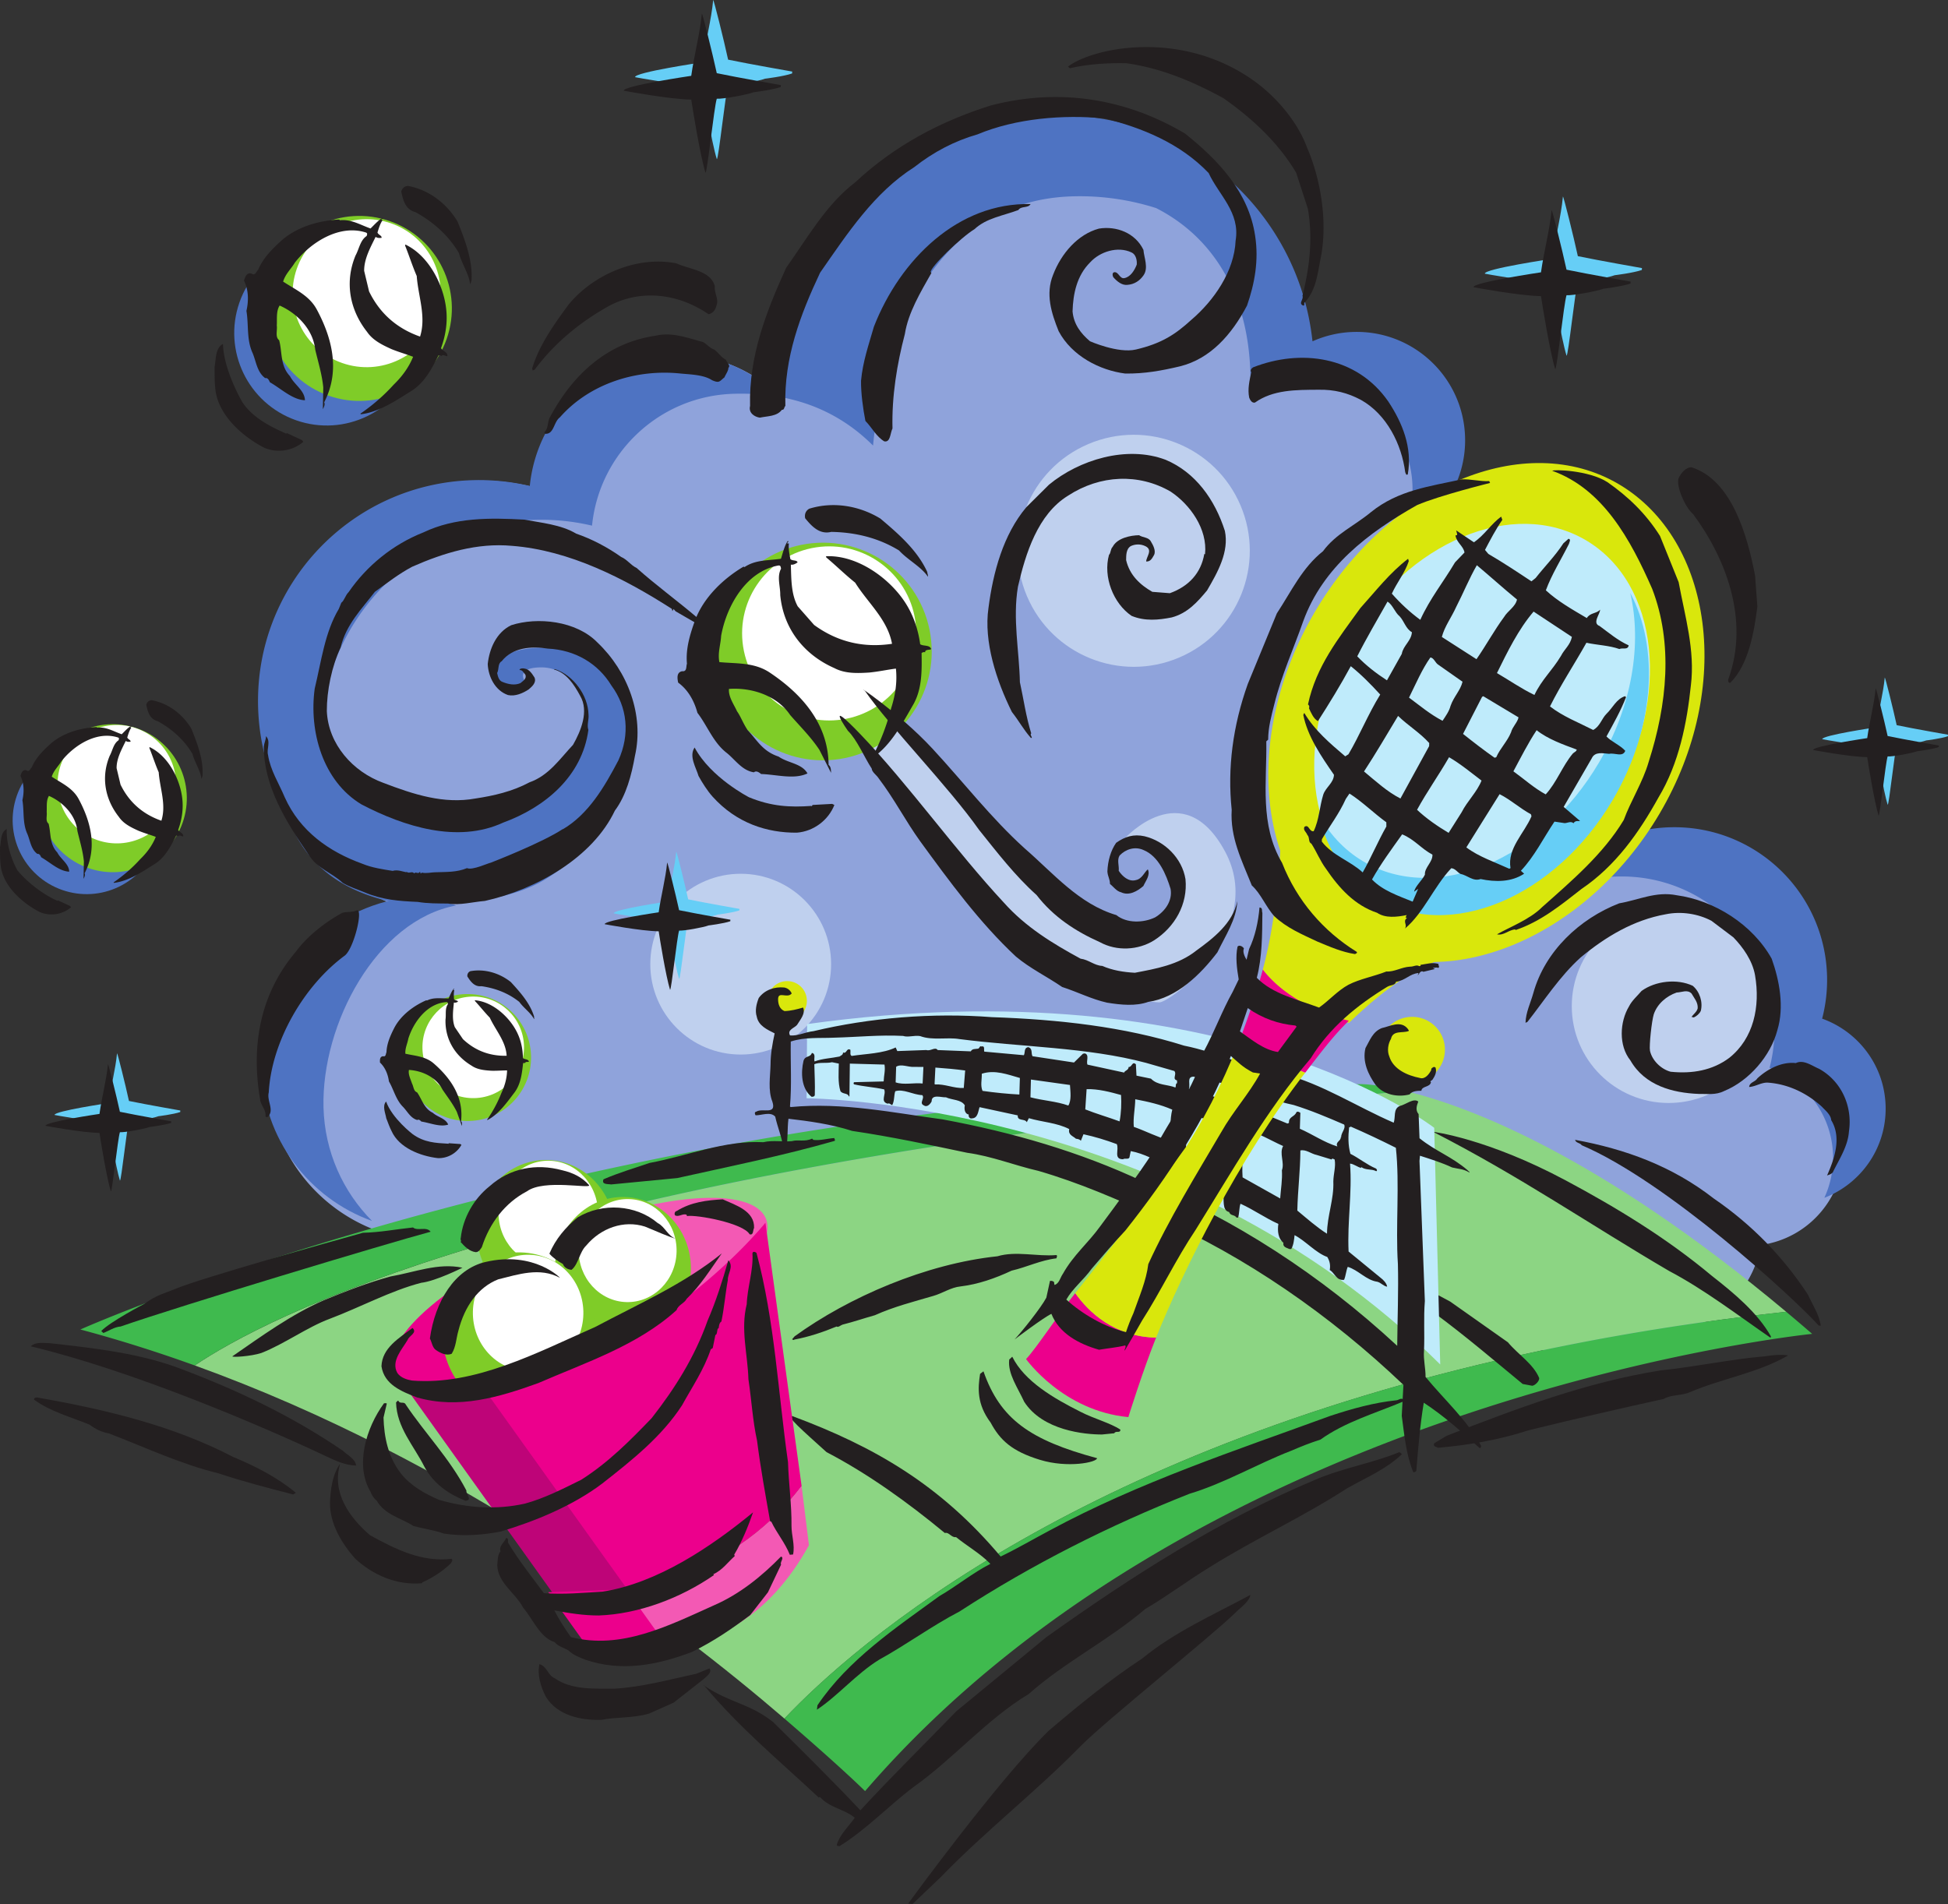 <svg xmlns="http://www.w3.org/2000/svg" width="540.02" height="527.922"><rect width="100%" height="100%" fill="#333333" stroke="none"/><path fill="#8fa3db" d="M511.05 318.262c-.288-11.273-7.581-20.703-17.6-24.285a42.378 42.378 0 0 0 1.362-11.781c-.59-23.39-20.035-41.875-43.43-41.281a42.24 42.24 0 0 0-12.894 2.351c-2.972-37.539-21.742-70.449-49.535-92.281a29.937 29.937 0 0 0 5.516-18.133c-.422-16.59-14.211-29.7-30.801-29.277a29.914 29.914 0 0 0-11.5 2.597c-3.86-35.96-34.734-63.527-71.531-62.593-35.809.906-64.653 28.496-68.047 63.261a40.478 40.478 0 0 0-25.938-8.515c-20.718.523-37.41 16.465-39.414 36.566a61.261 61.261 0 0 0-15.625-1.61c-33.828.856-60.55 28.973-59.695 62.798.656 25.843 17.23 47.527 40.098 55.945-22.043 4.086-38.477 23.684-37.887 46.805.644 25.629 21.945 45.875 47.57 45.222a46.186 46.186 0 0 0 23.11-6.847c10.539 8.593 24.078 13.613 38.738 13.242a58.729 58.729 0 0 0 28.785-8.348c24.61 26.711 60.176 43.074 99.336 42.082 32.863-.832 62.574-13.746 85.012-34.375 5.836 20.016 20.183 25.422 42.011 24.871 22.641-.574 45.512-8.058 49.47-29.476 13.21-1.809 23.234-13.29 22.89-26.938"/><path fill="#bfd0ee" d="M230.398 267.333c0 13.843-11.222 25.062-25.062 25.062-13.844 0-25.063-11.219-25.063-25.062 0-13.84 11.22-25.063 25.063-25.063 13.84 0 25.062 11.223 25.062 25.063"/><path fill="#4e73c2" d="M126.434 251.067c-6.782-2.5-18.782-2.902-17.286-1.594-21.453 4.551-37.296 23.848-36.718 46.559.496 19.703 13.21 36.215 30.707 42.504-8.047-8.11-13.145-19.18-13.457-31.5-.586-23.125 14.707-51.887 36.754-55.969"/><path fill="#4e73c2" d="M505.129 282.442a42.542 42.542 0 0 0 1.363-11.781c-.594-23.395-20.039-41.875-43.43-41.285a42.501 42.501 0 0 0-12.898 2.351c-2.973-37.535-21.742-70.445-49.535-92.281a29.903 29.903 0 0 0 5.516-18.133c-.418-16.59-14.211-29.695-30.801-29.277a29.914 29.914 0 0 0-11.496 2.601c-3.864-35.96-34.739-63.53-71.532-62.597-20.972.535-39.53 10.238-52.007 25.152-15.54 11.527-26.118 29.297-28.09 49.5a40.481 40.481 0 0 0-25.942-8.516c-20.714.528-37.41 16.465-39.41 36.57a61.437 61.437 0 0 0-15.625-1.613c-33.828.86-60.55 28.977-59.695 62.801.254 10.063 2.922 19.488 7.437 27.75 3.977 14.988 14.786 22.48 26.907 25.715 1.015.5 2.043.313 3.086.754-.32-.285 27.18 3.121 42.52-6.54 8.241-5.187 22.105-16.132 23.87-36.468 1.77-20.332-15.914-26.52-15.914-26.52s-8.824-2.335-16.797 0c-9.593 2.81-3.535 11.493-1.765 11.051 1.765-.441 5.304.442 6.629-2.21 1.328-2.653-2.016-.59-2.016-.59s-2.848-3.832 4.668-3.832 17.238 8.843 9.726 20.335c-7.515 11.493-18.566 18.563-37.132 18.563-18.567 0-32.141-13.102-33.153-26.96-.05-.7.04-1.4.067-2.095 2.68-15.496 11.199-29.039 23.254-38.238 3.68-1.707 5.75-3.246 6.87-4.555 8.485-4.824 18.247-7.691 28.688-7.957a61.273 61.273 0 0 1 15.63 1.61c2-20.102 18.69-36.043 39.41-36.567 9.753-.25 25.23 1.098 38.491 14.36 3.391-34.766 19.684-68.196 55.497-69.106a69.871 69.871 0 0 1 22.968 3.258c15.516 7.875 26.918 24.316 26.13 50.598 3.523-1.575 10.058-2.496 14.152-2.598 16.59-.422 30.382 12.688 30.8 29.277a29.892 29.892 0 0 1-5.515 18.13c27.793 21.835 46.562 54.745 49.535 92.284a42.24 42.24 0 0 1 12.894-2.351c23.395-.594 42.84 17.89 43.43 41.281a42.232 42.232 0 0 1-1.363 11.781c10.023 3.582 17.316 13.012 17.601 24.29a26.392 26.392 0 0 1-2.414 11.734c10.168-3.918 17.282-13.871 16.989-25.39-.286-11.274-7.579-20.704-17.598-24.286"/><path fill="#bfd0ee" d="M311.754 232.52s16.183-18.055 27.84 3.547c11.66 21.605-15.207 42.016-18.246 41.871-3.043-.14-34.383-2.43-54.774-35.594-20.386-33.16-55.168-63.468-59.566-68.254-4.395-4.785 4.398 4.786 4.398 4.786s17.293 3.972 20.614 5.968c3.32 2 35.91 35.653 50.378 50.711 14.47 15.059 29.653 28.153 36.965 23.082 7.317-5.074 8.953-15.636 4.535-19.758-4.418-4.125-4.375-5.449-12.144-6.359m32.144-92.379c6.946 16.352-.675 35.235-17.03 42.184-16.348 6.945-35.231-.68-42.18-17.028-6.946-16.347.675-35.234 17.027-42.18 16.348-6.948 35.234.677 42.183 17.024M489.43 278.97c0 14.831-12.024 26.855-26.852 26.855-14.832 0-26.855-12.024-26.855-26.856 0-14.828 12.023-26.851 26.855-26.851 14.828 0 26.852 12.023 26.852 26.851"/><path fill="#4e73c2" d="M114.79 100.797c-4.677 13.368-19.302 20.415-32.673 15.743C68.75 111.864 61.7 97.239 66.375 83.868c4.676-13.367 19.3-20.414 32.672-15.742 13.367 4.675 20.414 19.3 15.742 32.671"/><path fill="#7fcc28" d="M123.824 93.985c-4.676 13.367-19.304 20.414-32.672 15.742-13.37-4.676-20.418-19.3-15.742-32.672 4.672-13.367 19.3-20.418 32.668-15.742 13.371 4.672 20.418 19.305 15.746 32.672"/><path fill="#fff" d="M121.008 88.063c-3.742 10.695-15.442 16.332-26.137 12.594-10.695-3.742-16.336-15.442-12.598-26.137 3.743-10.695 15.446-16.336 26.141-12.594 10.695 3.739 16.332 15.442 12.594 26.137"/><path fill="#231f20" d="M59.652 107.31c-.195-1.731-.144-3.74-.164-5.598.414-2.004.133-5.196 2.325-6.352.175 7.34 5.351 16.11 5.351 16.11 2.719 4.175 7.48 6.679 11.977 8.667.109.278.316-.054.418-.039l4.187 1.942.344.464c-2.918 2.493-7.211 3.22-10.887 1.618-6.21-3.235-13.105-9.36-13.55-16.813M69.734 75.86c.996.684 1.305-.582 1.817-1.027 1.375-3.278 3.867-5.758 6.476-8.133 4.438-3.93 10.668-5.578 16.028-5.832l.164.203c3.117-.336 5.578 1.246 8.504 2.281 1.066-1.027 2.129-2.289 3.39-2.96.239.448-.34.124-.375.487l.325.176c-.66.93-1.04 2.172-1.418 3.414.246.68 1.253.832 1.132 1.477-.543.059-1.16.098-1.648-.274-1.406 2.887-3.219 6.106-3.176 9.438l1.36 5.691c3.015 6.196 7.8 10.293 14.136 12.524 1.766-5.57-.523-11.168-.922-16.797-1.238-2.863-2.113-5.691-3.234-8.45l.086-.277c6.586 3.141 10.59 11.293 11.308 17.848.415 3.598-.105 7.281-1.425 10.879.43.809 1.922 1.11 1.746 2.191-.156.254-1.367-.718-1.598.04-.164-.204-.512-.305-.828-.25-1.867 3.656-3.754 7.374-7.254 9.703-4.375 2.742-9.238 6.086-14.316 6.652l-.098-.18a51.862 51.862 0 0 0 9.238-8.047c2.246-2.18 4.145-4.695 5.367-7.714-2.097-.79-3.773-1.227-5.992-2.125-2.515-1.145-5.148-2.399-6.765-4.774-4.79-6.062-6.293-13.758-3.2-21.187 1-1.809 1.278-4.207 3.075-5.399.125-.414.297-.738-.164-.953-7.34-2.387-15.29 2.66-19.727 8.324-1.07 1.785-2.61 3.125-3.262 5.266 3.39 2.238 7.2 3.848 9.285 7.652 4.293 7.942 6.633 17.098 2.09 25.824.34.63-.12 1.395-.355 1.926l.11-6.074c-.345-3.574-1.415-6.992-2.235-10.484-.582-5.532-4.942-10.028-9.86-12.2-1.007 1.575-.68 3.711-.789 5.563.192 1.34-.511 3.164.653 4.047.886 3.285.258 7.09 3 9.96 1.226 2.41 4.074 3.958 4.148 6.692-3.496-.156-6.566-3.203-9.719-4.992-.218-.52-.582-1.313-1.304-1.152-2.285-1.676-2.5-4.684-3.52-7.032-1.672-3.672-1.023-7.777-1.676-11.593.657-2.891.582-5.856-.675-8.426.316-1.031.785-2.324 2.097-1.926m43.399-24.305c5.847 1.102 10.789 4.946 13.722 9.914 2.102 5.239 4.208 10.703 3.852 16.328-.152.254-.16.782-.383 1.012-.277-2.8-2.34-5.687-3.101-8.637-2.938-4.964-7.164-8.664-12.075-11.363-2.734-.683-3.441-3.312-3.914-5.719.293-.964.989-1.511 1.899-1.535"/><path fill="#4e73c2" d="M43.402 234.172c-3.754 10.696-15.453 16.333-26.148 12.594C6.559 243.028.922 231.325 4.66 220.63c3.738-10.696 15.442-16.333 26.137-12.594 10.7 3.738 16.351 15.441 12.605 26.136"/><path fill="#7fcc28" d="M50.637 228.09c-3.742 10.696-15.457 16.332-26.153 12.594-10.699-3.738-16.336-15.441-12.597-26.137 3.742-10.695 15.441-16.332 26.136-12.593 10.715 3.738 16.352 15.441 12.614 26.136"/><path fill="#fff" d="M47.875 222.848c-2.988 8.555-12.367 13.067-20.922 10.074-8.558-2.992-13.07-12.351-10.078-20.91 2.992-8.554 12.352-13.066 20.91-10.074 8.574 2.992 13.086 12.352 10.09 20.91"/><path fill="#231f20" d="M.137 239.415c-.16-1.387-.117-2.993-.137-4.48.332-1.602.11-4.153 1.863-5.079-.199 6.086 2.961 11.453 2.961 11.453 2.84 3.477 7.305 6.778 10.899 8.367.09.22.254-.043.336-.03l3.351 1.55.274.375c-2.332 1.992-5.766 2.574-8.707 1.297-4.97-2.59-10.485-7.492-10.84-13.453m7.211-25.821c.797.543 1.043-.468 1.453-.824 1.101-2.621 3.094-4.61 5.18-6.508 3.55-3.14 8.535-4.46 12.82-4.664l.133.16c2.496-.265 4.464 1 6.804 1.829.852-.825 1.703-1.833 2.711-2.372.192.364-.27.102-.297.391l.258.14c-.527.747-.832 1.739-1.133 2.731.196.543 1.004.668.907 1.184-.438.047-.93.078-1.32-.223-1.126 2.313-2.575 4.89-2.54 7.555l1.086 4.554c2.414 4.957 6.242 8.23 11.324 10.016 1.418-4.457-.418-8.934-.738-13.437-.996-2.29-1.695-4.555-2.598-6.758l.07-.223c5.282 2.512 8.481 9.035 9.06 14.277.331 2.88-.087 5.825-1.141 8.704.343.644 1.539.89 1.394 1.754-.12.203-1.09-.575-1.277.03-.133-.16-.406-.245-.66-.199-1.492 2.922-3.004 5.899-5.809 7.762-3.515 2.192-7.402 4.867-11.465 5.32l-.078-.14a41.589 41.589 0 0 0 7.39-6.442c1.802-1.742 3.321-3.753 4.302-6.171-1.684-.63-3.028-.98-4.801-1.7-2.012-.914-4.121-1.918-5.414-3.82-3.832-4.848-5.035-11.004-2.563-16.945.805-1.45 1.028-3.367 2.461-4.32.102-.333.242-.59-.129-.762-5.87-1.91-12.23 2.125-15.781 6.656-.855 1.43-2.086 2.5-2.61 4.21 2.715 1.794 5.758 3.083 7.426 6.126 3.434 6.351 5.309 13.68 1.676 20.656.27.504-.097 1.117-.289 1.543l.094-4.86c-.277-2.859-1.133-5.593-1.79-8.386-.464-4.426-3.956-8.02-7.89-9.762-.804 1.262-.543 2.973-.629 4.453.157 1.075-.41 2.532.52 3.239.71 2.625.207 5.672 2.402 7.968.98 1.926 3.262 3.165 3.317 5.352-2.797-.125-5.254-2.562-7.774-3.996-.176-.414-.465-1.047-1.043-.922-1.828-1.336-2-3.746-2.816-5.621-1.336-2.941-.82-6.223-1.34-9.277.523-2.313.465-4.684-.54-6.739.25-.828.626-1.859 1.677-1.539m34.726-19.445c4.688.879 8.64 3.953 10.989 7.93 1.68 4.187 3.367 8.562 3.082 13.062-.122.203-.13.621-.31.813-.222-2.242-1.87-4.555-2.48-6.91-2.351-3.977-5.734-6.934-9.664-9.094-2.195-.547-2.761-2.649-3.144-4.574.238-.774.793-1.207 1.527-1.227"/><path fill="#7fcc28" d="M147.215 292.774c.246 9.719-7.434 17.793-17.149 18.043-9.718.246-17.796-7.434-18.043-17.152-.246-9.715 7.43-17.793 17.153-18.043 9.715-.243 17.793 7.433 18.039 17.152"/><path fill="#fff" d="M145.262 290.044c.195 7.773-5.946 14.234-13.719 14.433-7.773.195-14.238-5.95-14.434-13.723-.199-7.773 5.946-14.234 13.72-14.43 7.773-.198 14.233 5.942 14.433 13.72"/><path fill="#231f20" d="M108.547 313.61c-.55-1.066-1.004-2.367-1.469-3.555-.219-1.386-1.176-3.37-.047-4.64 1.688 4.726 7.348 9.039 7.348 9.039 3.18 2.32 6.422 2.472 9.793 2.656.137.148.187-.113.258-.129l3.164.227.332.218c-1.27 2.305-3.852 3.82-6.598 3.684-4.77-.566-10.687-2.824-12.781-7.5"/><path fill="#231f20" d="M106.219 292.868c.804.195.695-.692.918-1.102.09-2.437 1.082-4.636 2.18-6.797 1.898-3.597 5.5-6.168 8.874-7.632l.153.085c1.922-.964 3.886-.55 6.015-.593.438-.922.813-1.992 1.457-2.727.266.23-.187.16-.12.402l.25.036c-.2.757-.141 1.644-.083 2.535.325.375 1.008.23 1.09.676-.336.168-.723.343-1.129.222-.203 2.196-.582 4.7.258 6.828l2.254 3.325c3.437 3.246 7.508 4.714 12.113 4.609-.215-4.008-3.047-7.047-4.668-10.559-1.492-1.543-2.738-3.144-4.129-4.64l-.011-.2c4.988.415 9.539 4.68 11.59 8.711 1.14 2.208 1.703 4.7 1.726 7.329.477.418 1.508.246 1.656.984-.039.2-1.05-.129-1.011.414-.16-.09-.407-.074-.598.04-.309 2.8-.617 5.648-2.297 7.991-2.144 2.82-4.457 6.149-7.574 7.746l-.106-.09a35.7 35.7 0 0 0 3.973-7.41c.914-1.945 1.52-4.023 1.57-6.257-1.539.004-2.718.132-4.363.09-1.89-.122-3.887-.29-5.5-1.422-4.547-2.727-7.383-7.297-7.203-12.82.207-1.407-.2-3.012.664-4.212-.02-.297.012-.547-.336-.574-5.293.25-9.168 5.418-10.64 10.133-.254 1.41-.919 2.644-.817 4.176 2.723.61 5.555.722 7.816 2.656 4.688 4.055 8.415 9.367 7.618 16.07.37.32.261.922.238 1.324l-1.402-3.925c-1.09-2.211-2.606-4.145-3.985-6.188-1.715-3.41-5.605-5.234-9.293-5.437-.261 1.254.469 2.547.848 3.761.45.813.437 2.157 1.398 2.438 1.371 1.894 1.887 4.492 4.348 5.668 1.371 1.246 3.578 1.55 4.285 3.289-2.281.746-4.988-.465-7.445-.848-.27-.281-.695-.699-1.121-.422-1.871-.52-2.742-2.398-3.965-3.656-1.965-1.953-2.55-4.746-3.89-7.039-.286-2.012-1.052-3.894-2.485-5.242-.047-.742-.059-1.684.879-1.746m24.183-23.59c4.024-.715 8.125.555 11.22 3.027 2.62 2.856 5.3 5.852 6.437 9.547-.036.203.085.543 0 .746-.86-1.73-2.883-3.086-4.09-4.789-3.09-2.476-6.703-3.824-10.512-4.367-1.918.227-3.012-1.29-3.902-2.719-.043-.691.27-1.21.847-1.445"/><path fill="#7fcc28" d="M257.945 176.094c2.512 16.473-8.8 31.86-25.273 34.375-16.473 2.512-31.86-8.804-34.371-25.277-2.516-16.469 8.8-31.86 25.273-34.375 16.469-2.512 31.86 8.805 34.371 25.277"/><path fill="#fff" d="M253.723 171.985c2.007 13.18-7.043 25.488-20.223 27.5-13.176 2.012-25.488-7.043-27.496-20.219-2.012-13.18 7.043-25.488 20.219-27.5 13.175-2.008 25.488 7.043 27.5 20.219"/><path fill="#231f20" d="M197.531 220.876c-1.375-1.528-2.844-3.809-3.89-5.73-.672-2.31-2.723-5.47-1.082-7.884 4.46 8.367 15.074 13.793 15.074 13.793 6.226 2.574 11.457 2.82 17.222 2.407.27.226.301-.23.415-.27l5.425-.297.61.297c-1.657 4.195-5.72 7.324-10.418 7.684-8.239.062-16.711-2.618-23.356-10"/><path fill="#231f20" d="M189.11 186.11c1.41.156 1.035-1.324 1.324-2.074-.38-4.164.84-8.117 2.242-12.024 2.445-6.527 8.015-11.675 13.441-14.894l.281.117c3.059-2.063 6.485-1.777 10.098-2.313.543-1.66.953-3.554 1.89-4.949.5.336-.28.317-.12.715l.433.004c-.172 1.328.121 2.832.41 4.332.63.567 1.766.172 1.996.906-.535.368-1.156.743-1.87.625.132 3.778.027 8.121 1.906 11.559l4.55 5.168c6.551 4.777 13.786 6.394 21.594 5.223-1.23-6.766-6.7-11.32-10.215-16.95-2.867-2.296-5.336-4.757-8.02-7l-.066-.332c8.578-.37 17.23 5.899 21.594 12.313 2.41 3.508 3.902 7.625 4.516 12.09.894.605 2.613.097 3.02 1.312-.016.352-1.813.012-1.634.93-.285-.125-.703-.04-1 .191.075 4.828.165 9.735-2.187 14.086-3.04 5.258-6.25 11.418-11.211 14.805l-.2-.133a61.195 61.195 0 0 0 5.161-13.457c1.133-3.504 1.719-7.16 1.32-10.976-2.613.335-4.593.808-7.394 1.093-3.246.2-6.672.348-9.66-1.23-8.32-3.656-14.13-10.828-15.012-20.254.043-2.43-.988-5.078.223-7.305-.102-.5-.098-.93-.696-.898-8.945 1.562-14.426 11.191-15.914 19.523-.129 2.446-.988 4.688-.488 7.27 4.758.457 9.605.035 13.867 2.836 8.844 5.886 16.32 14.113 16.414 25.683.7.469.64 1.52.688 2.2l-3.23-6.372c-2.329-3.527-5.325-6.488-8.106-9.664-3.653-5.43-10.66-7.695-16.973-7.246-.18 2.196 1.344 4.239 2.246 6.223.945 1.281 1.668 3.32 2.91 5.168 2.735 2.926 4.176 5.902 8.614 7.375 2.601 1.824 6.414 1.863 7.996 4.664-3.72 1.766-8.59.293-12.852.168-.512-.418-1.324-1.04-1.992-.477-3.293-.48-5.176-3.488-7.531-5.367-3.762-2.894-5.356-7.515-8.133-11.125-.91-3.367-2.625-6.406-5.348-8.383-.246-1.246-.469-2.847 1.117-3.156m35.223-45.055c6.688-2.078 13.938-.808 19.727 2.735 5.074 4.285 10.273 8.808 13.007 14.843-.015.352.262.903.16 1.27-1.831-2.758-5.57-4.625-7.988-7.266-5.789-3.543-12.222-5.054-18.812-5.156-3.219.797-5.403-1.543-7.223-3.785-.226-1.164.195-2.11 1.129-2.64m-22.414-39.067c.75-.629-.602-1.629-.656-2.227-1.348-.668-2-1.883-3.27-2.84-1.375-.457-2.078-1.593-3.191-2.109-4.2-1.101-8.45-2.797-12.953-1.746-13.356 1.91-22.91 10.586-29.266 22.387-.926 1.402-.43 3.187-1.668 4.383l.156.437c2.535.227 2.371-3.246 4.13-4.543 8.202-9.348 21.237-13.48 33.57-12.148 2.746.254 6.351.34 8.609 1.832 2.074.925 2.066.308 3.457-.786.36-.878 1.11-1.84 1.082-2.64m145.254-79.891c6.207 4.332 12.36 11.242 15.183 18.864 4.024 9.32 5.79 21.515 3.614 31.304-.778 4.274-1.348 8.551-4.39 11.711-.083.317.151.871-.364.727-1.336-.621.219-1.602-.145-2.707 1.813-7.328 2.98-15.348 1.504-24.078l-3.258-10.024c-4.976-8.402-12.379-15.234-20.203-20.691-8.488-4.63-17.222-8.309-26.836-9.664-5.43-.125-11.03.285-15.691 1.39l-.527-.465c6.652-5.086 30.836-10.52 51.113 3.633M198.16 79.395c-1.066-4.375-6.984-4.68-10.633-6.367-10.847-2.191-23.062 3.074-29.89 11.414-3.95 5.336-8.278 11.441-10.102 17.707l.133.586.559-.25c5.605-7.504 12.718-13.262 20.582-17.648 8.882-4.75 19.28-3.442 27.613 2.285 1.125-.2 1.945-1.188 2.172-2.348.777-1.719-.645-3.605-.434-5.379m299.672 215.367c2.16-1.047 4.441.746 6.43 1.575 6.254 3.453 9.34 10.476 8.297 17.406-.293 4.148-2.782 7.812-4.454 11.27-.457.605-1.12.71-1.613.917 2.067-4.648 4.09-10.523 1.153-15.34-.114-1.5-1.583-2.66-2.563-3.71-3.973-3.641-9.195-6.29-14.988-6.696-1.836-.094-3.38 1.094-5.192 1.2.106-1.325 1.649-1.36 2.258-2.372 2.754-2.578 6.746-4.687 10.672-4.25M98.984 252.395c-1.476.684-2.843.293-4.132.73-4.329 2.34-9.622 6.329-12.758 10.66-10.13 11.864-12.48 26.337-10.008 40.903.14 1.86 1.762 2.938 1.504 4.875l.43.242c2.32-1.773-.149-4.488.488-6.91.746-13.976 9.637-29.515 21.058-37.933 2.512-1.915 5.145-12.766 3.418-12.567"/><path fill="#231f20" d="M328.492 37.016c9.2 7.328 17.684 16.258 19.453 28.383 1.063 6.844-.16 13.309-2.246 19.324-4.265 8.078-10.136 14.75-18.597 16.852-5.067 1.199-9.809 2.074-15.204 1.996-7.015-.906-14.746-4.84-18.418-11.734-2.015-5.024-3.703-10.282-1.543-15.641 2.27-5.942 6.864-11.23 12.696-12.809 4.844-.797 10.097 1.184 12.347 5.899.165 2.144 1.477 4.996.016 7.062-1.078 1.551-2.586 2.496-4.453 2.633-1.504.191-2.895-.957-3.93-2.14-.23-.45-.328-1.282.293-1.36 1.239-.156 1.489 1.98 2.88 1.617 1.66-.394 2.714-2.129 3.339-3.715.125-1.242-.246-2.89-1.473-3.402-3.797-1.785-8.73-.223-11.437 2.758-3.7 3.668-4.735 8.7-4.883 13.617.324 3.543 2.23 6.04 4.82 8.258 0 0 7.809 3.46 12.746 2.297 7.157-1.684 10.946-4.207 15.293-8.168 6.371-5.418 11.977-13.567 12.344-22.008 1.324-7.89-4.71-12.695-7.473-18.758-7.968-8.336-18.601-12.562-28.863-15.14-11.437-1.114-24.594-.024-35.207 4.417-6.426 1.84-12.262 4.93-17.523 9.075-11.121 7.054-18.438 18.242-26.13 29.293-5.472 11.625-10.007 23.597-9.62 36.933-.414.332-.23 1.157-.957 1.063-1.399 1.87-3.93 1.719-6.121 2.183-1.457-.199-3.2-1.297-2.707-3.246-.352-13.808 4.496-26.203 10.003-38.297 6.016-8.488 11.145-17.613 19.145-23.707 10.852-10.125 23.531-16.898 37.559-21.297 19.336-5.066 37.851-1.73 53.851 7.762"/><path fill="#231f20" d="M285.695 56.587c-.754 1.23-2.554.417-3.394 1.652-4.13 1.555-8.985 2.258-12.133 5.289-3.773 2.266-12.242 10.492-12.172 11.894l.211.258c-2.977 5.282-6.441 10.989-7.367 16.95-2.18 8.289-3.652 17.238-3.426 26.164-.656 1.304-.531 3.93-2.277 3.582-2.219-1.325-3.407-3.817-5.23-5.66-.657-3.313-1.262-7.758-1.212-11.157.47-5.246 2.157-10.074 3.563-14.965 7.262-18.632 23.367-34.507 43.437-34.007m139.364 218.777c3.222-11.621 12.847-20.652 23.82-24.902 5.324-.899 10.152-3.391 15.914-2.239 10.426 1.418 21.062 8.102 26.348 17.594 2.136 5.984 3.546 13.36 1.574 19.824-1.883 7.156-7.824 14.031-14.781 16.883-2.364 1.18-4.72.73-7.008.79-7.192-.278-14.957-2.298-18.957-9.302-3.313-4.12-2.946-10.699-.38-14.965.802-1.625 2.372-2.964 3.485-4.292 3.824-2.774 9.844-3.458 14.176-1.426 1.95 1.629 2.863 4.508 2.238 6.968-.363.778-1.183 1.48-1.941 1.81l-.617-.138c.441-.703 1.496-1.414 1.699-2.41.11-1.687-.988-2.805-1.707-4.086-1.176-1.191-2.684-.312-4.137-.273-2.8.984-5.344 3.11-6.336 6.039-.566 1.851-1.312 8.668-1.047 10.117.606 2.734 3.114 5.113 5.727 5.809 5.976.617 11.605-.368 16.254-3.848 6.738-5.363 8.656-14.2 7.137-22.95-.715-4.03-3.329-7.71-5.997-10.468l-6.078-4.586c-3.715-1.969-8.394-2.687-12.652-1.816-8.977 1.601-16.652 6.226-23.613 11.98-5.825 5.27-10.09 11.95-14.75 17.875l-.532.242c.082-2.906 1.391-5.46 2.16-8.23M274.023 168.56c1.286-9.907 4.079-20.294 10.493-27.93l6.289-6.243c8.304-6.86 21.507-10.996 32.336-6.898 8.242 3.476 13.632 10.984 16.418 19.723 1.195 5.8-1.965 11.402-4.938 16.496-2.648 3.18-5.394 6.32-9.812 7.488-3.676.73-7.442 1.09-11.122-.438-5.082-3.468-7.93-10.836-6.257-16.902.574-.61.34-1.504 1.023-2.246 1.274-2.441 4.95-3.176 7.328-3.211 1 .695 2.625.516 3.258 1.727.645 1.035 1.469 2.656.871 3.777-.48.816-.941 1.871-2.172 1.781.059-1.367 1.89-3.156-.133-4.207-1.445-.746-2.996-.597-4.125-.066-1.335.804-1.277 2.617-1.3 3.886.988 4.223 3.902 6.868 7.258 8.801l4.867.38c5.277-1.907 8.633-5.59 9.547-10.88l.203.07c.746-6.976-4.153-13.789-9.535-17.359-8.829-5.129-19.543-4.672-28.422 1.117-8.407 5.153-11.801 16.055-13.91 25.266-1.489 8.91.343 17.602.546 26.469 1.036 4.707 1.66 9.437 3.141 14.183-.43.371.234.895.152 1.27l-.273-.035c-2.133-2.43-3.219-4.61-5.242-7.176-4.274-8.621-7.856-19.484-6.489-28.844m-35.457 35.071c13.235 13.828 26.57 32.527 39.688 46.601 6.082 6.836 13.617 11.41 21.3 15.582 2.231.274 3.825 1.91 6 2.004 2.837 1.234 5.88 1.727 9.051 1.902 5.817-1.117 12.051-2.168 17.055-6.168 4.563-3.304 10.117-7.558 11.34-13.718-.219 5.12-3.39 9.761-5.523 14.23-4.668 6.121-11.25 12.613-19.172 13.734-3.48 1.239-7.543.836-11.407.211-4.308-.96-8.125-2.953-12.453-4.347-4.258-2.922-8.879-5.133-12.824-8.442-10.133-9.464-18.445-20.875-26.48-31.89-4.149-5.746-7.102-11.64-11.563-17.524-.61-.957-1.844-1.675-1.933-2.718-2.04-3.082-4.043-7.993-6.606-10.477 0 0-6.957-9.934 3.527 1.02"/><path fill="#231f20" d="M258.45 207.528c8.62 9.312 16.331 19.332 25.62 27.719 7.934 6.875 15.016 15.418 25.395 18.476 2.914 2.364 7.574 2.176 10.765.63 2.797-1.692 4.856-4.626 4.274-7.9-1.227-3.98-3.293-9.042-7.488-10.757-2.356-1.074-4.922-.285-6.637 1.504-.785 1.242-.106 2.816-.246 4.254 1.02 1.543 2.793 3.117 4.73 2.574 1.735-.32 2.367-2.195 3.332-2.984.762 1.585-.582 3.171-1.23 4.617-1.656 1.445-3.973 2.793-6.168 1.746-1.3-.297-2.113-1.547-3.09-2.309-.023-1.465-.613-1.988-.719-3.469.117-2.902.91-5.785 2.426-7.94 2.465-1.75 4.856-2.481 7.867-1.821 5.602 1.34 10.414 6.078 11.356 11.902.68 6.902-2.934 13.277-8.739 16.977-4.382 2.726-10.332 3.05-14.984.488-6.691-2.977-12.879-6.992-17.566-13.082-5.98-5.356-10.938-11.832-15.938-18.059-8.402-11.937-24.86-28.746-31.629-38.53-3.402-2.442 9.324 5.878 18.668 15.964M73.75 204.122c1.402 1.523.074 3.523.559 5.226.652 4.254 2.925 7.664 4.656 11.778 4.207 9.324 12.183 15.02 21.578 18.402 2.566 1.07 5.656 1.52 8.316 1.945 1.329-.414 2.723.192 3.801.383l.043-.156c.68.676 1.469-.297 2.13.46.413-.566 1.136.286 1.487-.374l.246.058c-.125.137.016.258.075.356l.328-.25c1.136.289 2.629-.082 3.582-.094 3.156-.113 6.066.043 8.91-1.152 1.453.699 6.043-1.469 6.574-1.5.387-.153 14.176-5.492 20.004-9.348l-.02.078c7.141-4.191 11.579-11.816 15.407-19.105 3.273-7.176 2.5-14.79-1.934-20.754-3.699-6.11-10.035-9.887-17.66-10.238-4.406-.704-9.7-.38-12.766 3.511-1.128.63-.68 2.164-1.246 3.27.192.883.457 2.117 1.493 2.465 1.558.644 3.363 1.02 4.941.336.676-.579 1.906-1.266 1.352-2.41-.477-.454-.692-1.258-1.57-1.231-.055-.43.843-.54 1.331-.414 1.422.195 2.117 1.457 2.793 2.46.653 1.419-.707 2.575-1.613 3.345-1.578 1.02-3.668 1.988-5.719 1.55-3.562-1.238-5.46-5.058-5.617-8.601.445-4.137 2.32-8.75 6.516-10.77 7.238-2.332 18.046-1.254 23.921 4.825 8.399 7.972 12.95 20.132 10.372 31.406-.93 5.27-2.414 10.976-5.563 15.183-6.184 13.024-21.707 21.84-36.035 25.04-3.465.288-6.856 1.261-10.266.726-2.77-.031-5.554.012-8.375-.457-5.148-.223-9.742-.555-14.715-2.652-2.027-.848-4.113-1.461-6.05-2.621-3.032-2.856-7.145-3.985-9.473-7.829-6.262-9.093-12.453-19.09-12.402-30 .093-.976.574-1.773.609-2.847"/><path fill="#231f20" d="M94.621 167.122c.832-.614 1.145-2.114 2.035-2.961 5.004-7.27 12.242-13.2 20.719-16.543 8.777-4.188 18.414-4.063 27.953-3.543 4.527.863 10.23 1.367 14.399 3.89 4.363 1.489 8.75 3.813 12.472 6.461 1.653.692 2.649 2.29 4.278 3.051 5.335 4.746 11.07 8.93 16.523 13.54.293.16.734.695 1.16.972 1.496.644 2.41 2.558 3.77 3.086l.175.293c-.988-.676-2.113-1.477-3.343-1.551l-7.453-4.305-.579-.652-.32.582-.168-.625c-13.05-8.371-28.316-16.242-44.336-17.473-9.61-.87-18.761 1.883-27.633 5.79-3.878 2.066-6.843 4.449-10.34 6.945-3.68 4.781-7.98 9.062-9.496 15.422-2.472 5.265-3.859 12.07-3.835 17.668.406 9.195 7.226 16.836 15.675 19.898 8.485 3.246 16.778 5.938 25.543 4.332 5.035-.754 10.274-1.957 14.942-4.473 5.422-1.902 8.496-6.597 12.09-10.402 2.183-3.84 4.464-9.324 1.996-13.562-1.676-3.114-3.805-6.426-7.313-7.356l.277-.094c5.137 1.692 9.192 7.184 9.336 12.645.137 1.367-.507 2.867-.039 4.238-1.738 12.887-12 21.434-23.632 25.695-12.637 5.84-27.473 1.083-39.208-5.015-10.804-6.445-14.648-20.305-13.027-32.133 1.824-7.527 2.793-15.61 6.672-22.09l.707-1.73m290.227-55.817c3.957 5.992 6.71 12.805 5.418 20.211-.493.422-.582-.351-.715-.594-.992-7.664-5.07-16.039-12.336-20.078-3.598-1.894-7.277-2.879-11.73-2.78-6.282.03-12.567-.016-17.602 3.566-.856.16-1.32-.72-1.578-1.356-.492-2.414.066-4.668.57-7.078-.422-.492.082-1.066.492-1.34 13.133-5.148 28.668-3.215 37.48 9.45"/><path fill="#8cd583" d="M389.84 302.567c-24.27 2.031-46.867 4.313-67.942 6.773-86.441 10.102-146.91 23.336-188.59 35.817-46.343 13.875-69.488 26.808-79.324 33.437 73.07 26.356 131.98 70.836 163.477 97.926 9.324-9.863 30.242-29.348 66.027-49.668 33.844-19.222 81-39.187 144.258-52.48 20.719-4.352 43.149-7.996 67.418-10.657-51.687-43.261-87.691-56.867-105.324-61.148"/><path fill="#3fba4e" d="M377.418 300.598C169.863 302.544 22.285 368.63 22.285 368.63c10.82 2.895 21.403 6.254 31.7 9.965 20.835-14.047 101.374-56.386 335.855-76.027-8.188-1.988-12.422-1.969-12.422-1.969m117.746 63.116C318.45 383.09 238.492 454.266 217.461 476.52c16.105 13.856 22.351 20.098 22.351 20.098C334.528 386.766 502.36 369.844 502.36 369.844a566.762 566.762 0 0 0-7.195-6.129"/><path fill="#231f20" d="M10.23 387.47c19.079 3.343 37.688 7.796 54.426 16.507 6.117 2.543 12.223 5.645 17.371 9.942l-.757.453c-6.965-1.809-14.032-3.621-20.805-5.895-10.41-2.527-20.238-7.195-30.25-11.02-2.14-.413-3.715-1.19-5.371-2.433-5.192-2.152-10.766-3.566-15.371-6.918-.18-.469.382-.644.757-.637m3.563-15.043c12.73 1.418 25.363 2.84 36.77 7.274C66 385.547 81.09 392.704 95.011 402.22c1.332 1.284 3.406 2.175 3.722 4.128-2.988-.035-5.77-1.363-8.457-2.629-18.476-8.71-53.855-23.742-81.789-30.437 1.469-1.242 3.157-.903 5.305-.856M39.93 361.56c3.875-2.712 5.207-2.743 8.78-4.235 7.212-2.985 42.169-12.836 51.903-15.512 4.856-.121 9.13-.98 13.88-1.473 1.241 1.09 3.726-.375 4.886 1.184-11.965 3.195-69.426 20.531-85.922 26.273-1.77.137-3.238 1.204-4.809 1.801l-.574-.547c2.457-2.582 11.856-7.492 11.856-7.492m127.383-34.586c4.433-1.886 8.332-3.011 12.773-4.527 10.504-1.945 20.762-6.317 31.512-5.746 2.691-.63 5.324-.043 7.933-.297 1.762-.508 3.555.285 5.586-.7l.38.36c1.78.238 3.82-.375 5.78-.516.004.282.485.73-.074.84-14.371 4.102-28.773 6.989-43.445 10.254l-18.352 1.774c-.66-.168-2.8.164-2.093-1.442m27.941 140.437c7.3 4.903 12.3 4.755 19.066 10.055 7.95 7.852 16.61 16.426 24.196 24.485 8.433-9.196 17.89-18.457 26.617-27.485l24.965-20.558c23.601-16.828 48.015-32.492 74.48-43.602 7.477-3.246 15.813-4.582 23.3-7.644.474.07.395.351.778.52-4.332 4.179-9.898 6.472-15.242 9.503-12.43 8.031-25.45 13.95-37.984 21.797-6.14 3.73-11.684 7.988-17.922 11.629-10.238 8.742-22.324 14.695-32.363 23.617-11.56 6.95-20.91 17.98-31.864 25.735-6.89 5.18-13.222 11.914-20.625 16.468-.199-.176-.652.035-.68-.426.77-2.757 3.34-5.156 4.981-7.496-2.95-2.449-6.895-2.68-9.695-5.789l-.27.207c-11.68-10.906-21.777-19.16-31.738-31.015.078-.282-.379-.067 0 0"/><path fill="#231f20" d="M219.738 392.672c22.532 8.395 40.91 18.97 57.66 38.903 4.524-2.168 9.032-4.805 13.641-7.258 24.688-13.324 51.457-22.129 77.824-31.762 5.836-1.925 12.051-3.668 18.196-4.293.656-.015 1.289-.777 1.957-.234l.011.559c-7.757 3.277-16.105 5.64-22.98 10.574-3.152 1.015-5.094 1.812-8.14 3.101-9.528 3.7-18.356 8.965-28.184 11.922-22.192 8.781-43.493 19.5-63.703 32.621-7.56 3.926-14.801 9.246-22.262 13.356-6.344 3.898-11.418 10.004-17.297 13.886l.152-1.214c8.551-12.73 21.867-21.567 33.79-30.274 4.874-2.832 9.175-6.398 14.152-8.953-2.871-2.918-6.282-4.789-9.524-7.414-1.304.219-1.906-1.45-3.113-1.137-10.3-8.515-21.336-16.453-32.785-22.422-6.215-5.632-11.934-10.55-9.395-9.96m.547-22.149c15-10.871 36.41-20.117 56.219-22.195 5.176-1.54 10.887.117 16.32-.336.371.11.125.617.028.91-4.293.488-8.25 2.453-12.407 3.41-4.547 2.133-9.285 3.79-14.168 4.375-2.687.262-5.023 1.934-7.636 2.66-5.434 1.594-10.844 2.957-16.106 5.324-3.012.84-5.906 1.844-8.965 2.606-.531.176-1.238.867-1.644.523-3.848 1.59-7.73 2.883-11.739 3.63-.156.284-.437-.048-.625-.063l.723-.844m70.434 109.356c8.383-7.122 16.816-14.028 25.93-20.028 8.933-7.355 19.663-12.07 29.964-17.62-.215 1.776-2.644 3.417-4.234 5.019-6.39 6.254-35.68 29.73-42.734 36.816-12.383 12.668-26.48 23.61-38.833 36.383l-7.824 7.472-1.234-.097s24.687-33.973 38.965-47.945m79.965-131.91c10.902 2.8 21.507 7.492 31.359 12.937l15.973 11.27c2.796 3.382 6.968 5.894 8.656 9.863.207.84-1.188 2.172-1.93 2.191l-2.629-.492c-15.836-13.047-32.265-27.57-51.425-35.492l-.004-.278m30.356 50.133c19.05-7.394 38.378-14.793 59.308-18.129 9.78-.992 19.25-3.097 28.941-3.906 2.05-.332 4.191-.574 6.441-.258-8.375 4.883-18.515 6.445-27.292 10.219-2.215.988-5.122.598-7.235 1.863-12.539 2.75-25.258 5.684-37.512 8.703-8.054 2.633-16.332 4.055-24.996 4.836-.476-.265-1.597-.332-1.058-1.281l3.402-2.047m35.598-82.058c13.879 2.558 26.832 7.218 38.422 16.246 10.66 7.304 19.347 16.3 26.148 26.699 1.27 2.832 3.191 5.633 3.531 8.605l-.566-.062c-7.238-8.043-42.234-39.992-65.68-49.988-.504-.727-1.62-.575-1.855-1.5M64.445 376.047c-.379.38 5.215.032 8.02-.91 6.402-2.508 12.722-7.16 18.906-9.46 8.477-3.192 16.918-7.805 25.41-10 3.98-.438 11.422-4.176 11.422-4.176-6.738-1.43-13.242 1.261-19.95 2.43-6.132 1.671-12.292 4.042-18.456 6.581-9.016 3.934-17.281 9.957-25.352 15.535m369.688-48.71c14.113 7.554 28.027 16.035 40.437 26.425 5.942 4.649 12.68 10.192 16.387 16.825-.184.101-.078.285-.074.378-9.207-6.351-18.457-13.449-28.16-18.554-21.883-12.801-41.23-26.2-65.465-38.598 0 0 14.95 1.79 36.875 13.524"/><path fill="#bfebfb" d="m223.746 283.95-.14 20.562s102.16.73 175.648 73.813c0 0-1.414-55.676-1.664-65.617 0 0-57.52-44.973-173.844-28.758"/><path fill="#d9e70c" d="M223.676 277.356a5.454 5.454 0 0 1-5.32 5.594 5.458 5.458 0 1 1-.274-10.914 5.459 5.459 0 0 1 5.594 5.32m176.879 13.457a9.09 9.09 0 0 1-8.864 9.32 9.089 9.089 0 0 1-9.32-8.859c-.125-5.023 3.836-9.2 8.863-9.324 5.02-.13 9.196 3.84 9.32 8.863"/><path fill="#231f20" d="M214.121 305.473c-1.266-3.195-.598-6.863-.512-10.261.008-3.055.532-5.872 1.137-8.688-2.062-1.05-4.469-2.094-4.957-4.629-.55-1.683-.09-3.562.55-5.191 1.641-2.25 4.419-3.168 7.056-2.899.937.149 1.718.805 2.082 1.649-1.235 1.558-3.844-.836-3.778 1.707.031 1.273.406 2.62 1.778 3.183 1.78-.047 3.55-.515 5.156-.98.719 1.68-.766 3.328-1.664 4.793-.656.867-2.852 1.347-1.961 2.937 2.125.203 4.304-.957 6.508-1.183 15.527-3.703 32.89-5.164 49.476-3.883 18.442.633 36.578 2.637 53.266 7.902 9.472 1.88 17.902 6.336 27.449 7.793 10.938 2.864 20.441 9.16 30.652 13.57.555-1.542-.18-3.816 1.664-4.628 1.692-.38 3.848-2.305 5.149-1.235-.399 1.032-.871 2.403.09 3.48l.254 6.7c4.507 3.621 8.875 5.043 13.296 8.832.176.168.352.418.52.414l.008.254c-1.723-1.059-2.91-.945-4.79-1.406-2.92-1.367-6-2.313-8.913-3.254l-.129 1.445 1.488 38.848c-.383 4.847-.023 8.996-.238 13.844-.195 2.464.457 4.742.434 7.203 5.347 6.484 11.425 11.851 15.43 19.136-.079.254-.157.598-.41.606-4.95-4.465-9.903-8.922-15.517-12.598-1.03 6.227-1.55 12.52-2.066 18.899-.246.261-.5.437-.84.359-1.988-4.79-2.472-10.293-3.199-15.621l.465-8.586c-20.102-19.188-43.781-35.648-68.508-46.488-10.652-4.91-21.383-9.559-32.668-12.84-6.664-1.528-12.926-4.09-19.738-5.02-10.414-2.195-21.086-4.472-31.91-6.066-5.82-1.89-12.207-2.746-17.657-3.375-.355 2.812-.105 5.863-.632 8.594l-.774-.407c-.422-3.129-1.59-5.734-2.262-8.77-1.308-1.495-3.828-.327-5.441-.374-.176-.246-.45-.922.23-1.024 1.668-1.062 5.63 1.047 4.426-2.742zm4.875 1.32.176.165c14.394-1.383 28.394 1.57 42.191 3.425 19.367 3.586 37.926 8.973 55.453 17.192 25.309 10.394 49.305 25.918 70.516 45.586.066-7.559.379-15.293.191-22.676-.687-10.426.543-22.172-.566-32.242-4.039-2.024-8.422-4.117-12.71-5.961l.175.246-.426.012c-.277 2.468-.3 5.015.36 7.379 2.406 1.21 4.574 3.023 7.062 4.066.172.078.523.582.105.758-1.378-.727-2.808-.184-4.191-1.164l.008.254c-1.027-.227-2.066-1.137-3.086-1.196.629 8.133-.785 15.98-.402 24.375l8.844 7.25c.777.57 1.738 1.567 1.843 2.496-1.02-.144-1.726-1.14-2.75-1.37-3.066-.434-5.261-3.262-8.168-4.126-.48 1.117-.531 2.477-1.015 3.59-2.2.313-2.594-1.969-3.973-2.7.219-1.358.023-2.46-.688-3.632-3.167-1.11-5.968-4.43-9.066-6.05-.137 1.277-.27 2.722-.922 3.843l-.508.012c-.859-.403-1.882-.547-1.66-1.742-1.469-1.149-1.695-3.266-1.402-5.227-3.61-1.605-6.895-3.984-10.5-5.594-.399 1.117-.274 2.64-.668 3.84l-.422.008c-.621-.918-1.621-.383-2.078-1.558-2.05-.454-1.277-3.536-1.664-5.391-3.45-2.035-7.055-3.559-10.578-5.246l-.774 2.984c-1.093.371-2.629.07-3.25-1.015.051-1.364-.574-2.536-.523-3.899-3.356-1.695-6.8-3.644-10.465-4.316l-.305 1.449c-.058 1.105-1.265.375-1.847.812-2.715-.015-1.004-2.687-1.72-4.199-3.003-1.113-6.081-2.054-9.237-2.738l-.72 1.8c-.35-.413-.862-.488-1.37-.558-.785-.746-2.238-1.047-1.852-2.672-3.441-1.777-7.52-1.933-11.199-3.023l-.566 1.117c-.54-1.094-2.637-.191-2.512-1.89l-10.582-2.282c-.399 1.113-.434 3.07-2.129 3.11-.504.183-1.031-.395-.875-1.079-1.11-.14-1.316-1.578-1.082-2.52-.98-1.671-3.52-1.44-5.238-2.245-1.102.117-4.016-1-3.961 1.12-.325.688-1.23 1.731-2.094 1.157-1.547-.64.289-1.96-.496-2.875-2.637-.101-5.227-1.816-7.5-1.082-.395 1.2-.188 2.637-.836 3.84-.43-.07-.695-.66-1.285-.39-2.137-.626-.32-2.54-.95-3.966-2.73-.613-5.792-.785-8.355-1.402-.176-.164-.184-.504.07-.594l8.145-.207c.043-1.613.516-3.07.223-4.675l-9.602-.266-.11 9.086-.167.004c-.282-1.008-1.715-.55-2.332-1.469-.739-2.36-.473-5.25-.446-7.629l-1.879-.379c-1.605.383-3.484-.082-4.91.551.07 2.883.227 5.598.133 8.484.008.426-.496.606-.922.532-2.86-2.297-2.972-6.715-2.207-9.957.473-1.543 1.848-.813 2.32-2.184 1.196.223.47 1.602.743 2.36 2.183-.825 4.644-.883 6.925-1.368.415-.347.926-.36.989-1.125 1.031.48.902-1.383 2.02-.734.1.594-.22 1.453.382 1.691 3.977-.61 8.645-.644 12.168-2.347l.45 1.007 8.058-.289c1.195.395 2.433-.996 3.14.004l9.176.364c.407-.774 1.176-.621 1.852-.727.597.07.57-.95 1.086-.621 1.097-.281.62.918.8 1.422l10.981.996c.402-.773-.055-2.035 1.215-2.238 1.281.39.723 1.68 1.168 2.515l11.504 1.746 2.488-2.437.504-.098c1.371.387.309 2.2.758 3.121l10.16 2.203c.152-.597 1.258-.625 1.234-1.554.938.144.973-1.727 2.02-.735l.164 3.141 4.012.832c1.832 1.902 4.625 1.578 6.765 2.457.246-.344-.027-1.102.48-1.2l-.015-.765c-1.457-.387.04-1.699-.75-2.613l-7.863-2.262c-16.242-4.344-34.754-4.383-51.703-6.586-3.496-.59-7.461.446-10.887-.828-1.621-.297-3.3.426-4.754-.05-6.465-.34-12.473.32-19.176.488-4.07.191-7.988-.22-11.945 1.07-.106 5.941.305 12.047-.223 18.004zm29.29-6.687c2.226.79 5.179.04 7.48.32l.222-4.593-2.547-.016c-1.695.125-3.59-.93-5.011-.043zm10.792.406.09.168c2.797-.16 5.293 1.137 8.004.985l.387-4.848c-2.641-.36-5.618-.625-8.254-.809zm13.293 1.957c3.496.504 6.984.84 10.215 1.012l.14-4.59c-3.335-.933-6.94-2.37-10.558-1.172.043 1.696-.43 3.235.203 4.75zm13.418-3.144-.129 4.926c3.504.93 7.16 1.093 10.5 2.285.899-1.469.586-3.754.453-5.7zm15.07 8.277c3 1.2 6.508 2.215 9.508 3.324.45-2.3.551-5.023.406-7.312-3.078-.856-6.324-1.707-9.546-1.625zm13.45 4.84c3.34 1.187 6.613 2.887 9.949 3.824.27-2.726.02-5.863.715-8.594-3.266-1.445-6.766-2.207-10.262-2.882-.02 2.547-.637 5.109-.402 7.652zm14.496 5.828c3.445 1.867 7.304 3.465 10.746 5.16.496-3.746.742-7.574.637-11.562-3.594-1.184-7.43-1.848-10.938-2.864.34 3.387-.613 5.961-.445 9.266zm.773-16.32c3.52 1.437 7.356 2.023 10.867 3.293.86.398 1.957.203 2.102-.903 1.094-.37 1.547-2.59 3.023-1.265-.562 1.203-.789 2.394-.332 3.66l11.668 4.793.418-.176c-.129-1.781 1.574-1.652 2.047-2.941.332-.348.766-.106 1.11.144l-.141 4.414c3.515 1.528 6.633 3.743 10.394 4.914-.625-1.34 1.07-1.464.954-2.652l.09.168c-.036-1.355 1.378-2.496.843-3.59-4.637-2.004-9.184-3.926-13.977-5.418-9.476-2.05-18.074-6.332-27.792-7.867-1.95.047-.793 2.14-1.274 3.426zm14.887 24.5 10.422 5.847c.183-2.636.636-5.113.48-7.824.793-2.14-.797-4.648.34-6.715-3.52-1.523-6.89-3.816-10.723-4.398-.144 4.418-.804 8.598-.52 13.09zm15.176 9.207c2.687 2.226 5.468 4.7 8.226 6.414.043-5.012 1.965-9.559 1.754-14.477.031-2.125.746-4.18.36-6.12-.258.003-.61-.497-.852.019l-4.106-1.254c-1.539-.3-3.011-1.621-4.535-1.246-.023 5.691-.734 11.058-.847 16.664zm18.89-45.05c-.922 3.76.782 7.366 2.809 10.202 2.191 2.746 6.117 3.496 9.406 2.649.82-1.04 2.266-.993 3.285-1.02.133-1.363 2.356-.91 2.657-2.36l-.176-.25.582-.437c.656-.953 1.304-2.16.847-3.422l-.425-.156c-.336.18-.844.36-.746.867-.567 1.117-1.711 2.676-3.168 2.207-3.414-.68-7.36-2.363-8.47-5.984-.636-1.516-.347-3.477.47-4.852.53-2.476 3.273-1.527 4.867-2.164.254-.172-.094-.336-.184-.586-1.93-2.5-4.941-.726-7.222-.242-2.524.996-3.31 3.395-4.532 5.547"/><path fill="#f359b4" d="M212.32 337.895c3.743 9.129-15.972 25.852-44.035 37.348-28.058 11.5-53.84 13.414-57.582 4.281-3.742-9.129 15.973-25.852 44.035-37.352 28.059-11.496 53.84-13.41 57.582-4.277"/><path fill="#7fcc28" d="M170.496 342.227c-.234 11.13-8.996 19.95-19.57 19.707-10.574-.25-18.953-9.472-18.719-20.601.234-11.13 8.996-19.954 19.566-19.704 10.575.247 18.957 9.47 18.723 20.598"/><path fill="#ec008c" d="M127.516 377.047c-3.743-9.128 15.972-25.855 44.035-37.351 7.355-3.012-3.496-3.102-18.242 2.941-28.063 11.496-47.778 28.22-44.036 37.348 2.762 6.738 17.528 7.453 36.344 2.754-9.586.484-16.328-1.356-18.101-5.692"/><path fill="#fff" d="M165.773 336.676c-.168 8.008-6.476 14.364-14.09 14.184-7.613-.18-13.644-6.82-13.476-14.832.168-8.016 6.477-14.367 14.09-14.188 7.613.18 13.648 6.82 13.476 14.836"/><path fill="#7fcc28" d="M191.535 352.172c-.23 10.954-8.855 19.637-19.265 19.395-10.407-.242-18.657-9.324-18.426-20.277.23-10.957 8.855-19.641 19.261-19.399 10.41.246 18.66 9.324 18.43 20.281"/><path fill="#fff" d="M187.559 347.063c-.168 7.89-6.375 14.14-13.868 13.969-7.496-.176-13.433-6.715-13.27-14.602.169-7.886 6.376-14.14 13.868-13.965 7.496.172 13.438 6.711 13.27 14.598"/><path fill="#7fcc28" d="M165.148 370.137c-.261 12.367-9.996 22.168-21.742 21.895-11.742-.278-21.054-10.524-20.793-22.887.258-12.363 9.992-22.168 21.739-21.89 11.746.273 21.058 10.519 20.796 22.882"/><path fill="#fff" d="M161.719 364.387c-.188 8.903-7.196 15.961-15.653 15.762-8.457-.2-15.16-7.574-14.972-16.477.187-8.902 7.195-15.96 15.648-15.761 8.461.199 15.164 7.574 14.977 16.476"/><path fill="#ec008c" d="m222.223 412.047-10.036-73.015s-42.359 52.96-99.87 44.39l41.042 58.211c17.11.817 47.985-2.117 68.864-29.586"/><path fill="#f359b4" d="m153.36 441.633 9.53 13.336s38.856 14.45 61.364-26.527l-2.031-16.395c-20.88 27.47-51.754 30.403-68.864 29.586"/><path fill="#be0478" d="M132.777 383.141c-7.05.602-14.367.461-21.879-.656l43.735 61.195c5.64.27 12.785.125 20.57-1.172l-42.426-59.367"/><path fill="#ec008c" d="m151.98 441.47 9.528 13.331s10.457 3.887 23.66 1.914c-.07-.027-.11-.039-.11-.039l-11.433-16-21.645.793"/><path fill="#231f20" d="M218.95 431.094c-1.305-3.32-3.665-6.07-5.126-9.168l-.328-.101c-1.308-7.399-2.683-14.899-3.625-22.363-1.234-5.606-1.535-11.372-2.394-17.036-.204-6.976-2.223-13.793-.47-20.796.161-4.649 1.88-9.454 1.583-14.063.031-.7.765-.477 1.12-.191 5.087 18.996 5.978 38.675 8.74 58.039.171 5.898 1.038 11.832.968 17.664-.004 2.66.98 5.261.441 7.933l-.91.082m-10.98 16.723c-5.153 3.852-9.969 7.188-16.114 10.21-9.613 3.661-19.597 5.614-29.714 2.122-1.575-.652-3.258-1.25-4.555-2.531-1.203-.715-2.934-1.145-3.828-2.301-4.063-1.227-6.035-6.43-8.73-9.55-2.133-4.098-6.989-6.805-7.184-11.743.144-1.375.05-2.816.902-3.89-.523-1.489 1.086-2.419 1.559-3.696.945.106.218 1.04.687 1.54 2.77 4.644 6.5 9.316 9.774 13.757 5.46.41 10.84-.098 16.257-.414 15.157-2.348 30.063-12.39 41.735-21.988-1.34 3.851-3.094 8.195-5.223 11.718l.149.403c-1.809 1.582-3.512 3.996-5.95 5.031l.196.234c-9.293 6.418-20.903 10.805-31.926 11.207-4.082.012-8.23-.62-12.34-1.414 1.399 2.723 2.914 5.043 4.594 7.41 13.902 3.575 27-3.117 39.617-8.793 7.133-3.082 13.352-8.12 18.617-13.535 1.059.32-.383 1.567.04 2.227l-3.645 7.68-4.918 6.316"/><path fill="#231f20" d="m186.734 472.098-6.757 3.012c-4.395 1.336-9.051.91-13.293 1.758-5.637.16-12.149-1.184-15.36-6.403-1.449-2.832-2.43-6.054-1.789-9.054 2.192.664 2.262 3.078 4.3 3.957 4.767 3.3 11.036 2.797 16.517 2.851 7.664-.433 15.12-2.527 22.699-4.144l3.636-1.477c.817 1.133-.847 2.23-1.707 3.032l-8.246 6.468M199.23 368.32l-.058-.1c-.578.449-.164 1.722-.86 1.956l-.726 3.594-.555.363c-1.875 5.641-5.199 10.489-7.953 15.508-5.633 8.676-13.793 15.164-22.039 21.633-8.168 6.223-18.781 10.555-28.234 13.379-5.18 1.012-10.512 1.355-15.774.566-2.465-.922-5.62-1.34-8.406-2.093-3.176-2.114-8.094-3.149-10.195-7.063-.602-.36-1.41-1.488-1.676-2.367-4.434-7.363-1.293-17.766 3.691-24.598.27-.004.48-.117.782.063l-.91 3.894c.156 5.364 1.23 10.918 4.878 15.567 2.703 3.382 6.496 5.5 10.492 7.238 7.989 2.32 16.004 2.785 23.793 1.059 5.305-1.415 10.649-4.149 15.653-6.625 7.566-4.813 13.566-10.895 19.512-17.079 6.34-8.105 11.89-16.8 15.515-27.054 2.29-5.25 4.137-11.078 5.746-16.707 1.606 1.722-.242 3.738-.136 5.449-.7 3.781-.989 7.684-1.79 11.52-.636.34-.71 1.468-.75 1.898m8.57-26.09c-1.726-3.09-14.655-5.484-17.355-5.055l-.148-.398c-1.137-.344-2.176.758-3.16.2-.25-.345-.114-1.102.449-1.2 4.035-2.504 8.344-2.977 12.766-3.238 3.507 1.59 8.875 3.207 8.687 7.937-.383.684-.101 2.098-1.238 1.754"/><path fill="#231f20" d="M190.371 360.106c-.66 1.305-2.367 1.68-2.808 3.145-10.754 9.785-25.118 14.5-38.375 20.25-10.84 3.91-22.047 7.27-33.555 3.976-4.29-1.644-9.121-3.55-9.887-8.656.2-5.078 4.82-7.766 8.606-10.613 1.464 1.332-1.008 2.175-1.356 3.316-1.48 2.566-4.687 5.856-2.848 9.156.922 1.344 2.633 1.856 4.059 2.11 17.574 1.398 34.606-7.735 50.75-14.836 12.242-6.5 24.602-11.907 35.148-20.426-3.074 4.305-5.867 8.867-9.734 12.578m-61.316 56.024c-4.672-1.852-8.864-4.711-11.418-9.47-2.934-5.847-7.645-10.816-7.844-17.788.234-.196.312-.442.605-.528.54 1.137 1.582.032 2.125 1.168 5.387 8.012 12.164 14.93 16.77 23.766-.156 1.105 1.793 2.578-.238 2.852m-12.043 22.855c-7.02.633-13.598-2.242-18.59-6.848-3.692-4.215-7.02-9.652-6.945-15.48.136-3.684.66-7.781 2.828-10.848-2.426 8.043 2.578 14.961 8.277 19.871 7.23 3.953 14.234 7.485 22.582 6.543.524.336-.023.965-.207 1.27-2.137 2.101-5.113 4.039-7.871 5.25l-.074.242m29.082-108.675c-6.024 3.144-10.352 8.76-12.516 15.484-.422.62-.789 1.347-1.683 1.398-1.848-.25-3.075-1.563-4.223-2.855.383-.215-.137-.633.047-.997.594-5.707 3.719-11.03 7.965-14.398 5.699-5.098 12.957-6.418 20.16-4.465 3 .7 5.527 1.922 7.453 4.133.637 1.133-12.453-1.762-17.203 1.7m32.679 9.78c-5.867-1.863-12.203.422-16.214 5.211-1.985 1.899-2.114 5.141-4.106 6.782-.941-.047-2-.551-2.414-1.614-1.383-.77-2.914-1.843-3.738-2.867 1.726-4.082 4.5-7.328 7.84-10.058 6.867-4.137 16.136-3.551 22.191 1.574 2.16 1.105 2.82 3.836 5.43 4.496-2.809-.805-6.086-2.379-8.989-3.524"/><path fill="#231f20" d="M155.2 354.286c-5.571-2.977-11.497-.942-17.11.445-5.613 2.23-9.281 7.508-10.992 14.148-.66 2.293-.672 4.563-1.891 6.493-1.445.582-3.055-.153-4.34-1.032-1.047-.703-1.148-2.253-1.695-3.207 1.445-10.355 6.906-19.207 15.332-21.203 13.66-3.234 21.117 4.668 20.695 4.356"/><path fill="#d9e70c" d="M407.582 264.047s-38.66-6.73-52.602-29.25c0 0-.695 18.657-4.906 34.055 3.7 4.824 11.34 11.57 23.875 14.766 10.309-9.985 21.563-18.184 33.633-19.57"/><path fill="#ec008c" d="M298.074 358.555c-4.02 5-10.906 15.453-13.636 18.274 0 0 10.214 14.39 28.359 16.093 0 0 3.984-12.82 7.687-22.035-11.597-.261-18.656-7.05-22.41-12.332"/><path fill="#d9e70c" d="M344.398 286.383c-3.75 9.985-8.734 20.75-15.351 31.254 0 0-17.5 24.188-30.973 40.918 3.754 5.282 10.813 12.07 22.41 12.332 7.36-18.293 22.762-49.511 41.368-73.48-7.778-3.016-14.344-7.633-17.454-11.024"/><path fill="#ec008c" d="M350.074 268.852a200.336 200.336 0 0 1-5.676 17.531c3.11 3.391 9.676 8.008 17.454 11.024 4.03-5.2 7.628-10.094 12.066-14.387-12.535-3.195-20.145-9.344-23.844-14.168"/><path fill="#d9e70c" d="M460.11 225.512c-20.548 34.942-59.665 50.742-85.68 35.317-26.024-15.426-30.457-56.25-9.91-91.196 20.546-34.941 58.296-50.761 84.312-35.34 26.02 15.422 31.824 56.274 11.277 91.22"/><path fill="#bfebfb" d="M447.383 220.52c-15.926 27.086-45.192 39.356-65.36 27.399s-23.613-43.61-7.683-70.696c15.926-27.086 45.187-39.355 65.36-27.394 20.171 11.957 23.612 43.601 7.683 70.691"/><path fill="#66cef6" d="M451.922 164.38c3.297 14.058.59 31.324-8.66 47.054-15.93 27.082-45.192 39.356-65.36 27.395-5.379-3.188-9.554-7.782-12.504-13.309 2.383 10.149 7.883 18.629 16.34 23.64 20.172 11.962 49.434-.312 65.364-27.394 11.68-19.867 12.937-42.18 4.82-57.386"/><path fill="#231f20" d="m308.895 397.403-3.391.34c-4.754.008-16.426-1.07-21.574-9.067-1.746-3.832-4.625-7.789-4.157-11.71l.844-.79c3.371 6.809 11.442 11.52 18.985 15.305 3.582 1.86 8.222 3.07 10.988 4.914 0 1.129-1.25.16-1.695 1.008m-27.649-26.004c2.102-2.234 7.426-8.918 8.816-11.59l1.02-4.668c.445-.008.766.008 1.117.317.031.296.059.593.13.82 1.347-.379 1.616-2.164 2.339-3.113 2.894-5.188 7.055-8.582 10.289-13.098 4.836-6.496 10.148-13.727 14.594-20.473 4.746-9.437 11.761-17.945 14.058-27.859 3.07-5.637 5.098-11.355 8.121-16.742l1.66-3.434c-.5-3-.945-6.242-.316-9.105.465-.555 1.453-.035 1.758.52-.402.96.2 2.253.734 3.136l.715-2.988c1.66-3.442 2.535-7.543 2.88-11.508.968.031.57.996.796 1.508-.059 6.082-.043 12.222-1.543 17.984 4.356 4.527 11.406 6.063 17.262 8.262 2.82-1.985 5.097-4.676 8.152-6.332 3.125-1.61 7.11-2.324 10.512-3.672 2.215.148 4.203-1.23 6.586-1.344.969.031 1.722-.617 2.511-.137l.368-.05-.036-.297c1.708-.254 3.262-.785 5.02-.266-.137.379.492.945-.16 1.106-.274-.262-.89.011-1.41-.028l.554.336-3.261.785.043-.066c-.832-.418-1.16.777-1.532 1.012.008-.18.254-.403.18-.63-2.473.25-3.5 2.028-6.18 2.43-.367 1.075-1.406.809-2.433 1.383-8.348 5.098-15.918 11.219-21.238 19.844-12.149 14.27-21.907 31.496-31.856 47.488-5.55 8.29-9.797 17.285-14.887 25.215-1.601 2.824-3.37 5.918-4.828 8.363-.105-.523.477-.914.172-1.468-2.238.57-4.914.796-7.273 1.203-5.672-1.617-11.063-4.551-13.207-9.95-2.172.985-10.227 7.106-10.227 7.106zm32.953-7.281c1.578-4.508 3.555-8.953 4.13-13.617 5.66-12.403 13.3-24.797 20.23-36.606 3.273-5.789 7.652-10.527 10.761-16.23l-2-.305c-2.96-1.527-4.18-2.93-6.097-4.566-6.77 17.382-17.578 33.68-29.22 48.355-3.194 3.426-6.233 6.95-9.35 10.606-2.169 3.03-5.286 5.48-7.055 8.578 4.457 4.03 10.543 7.582 16.55 9.03.59-1.776 1.258-3.5 2.051-5.245zm45.25-79.465-.351-.305c-4.672-.449-9.02-1.906-13.192-4.832l-2.176 6.461c3.114 2.188 6.52 5.11 10.54 5.715l5.18-7.04m127.726-116.448c-.906 7.129-2.461 16.11-7.5 21.11-.586.136-.719-.614-.512-1.102 5.898-16.395-.809-33.567-9.82-45.684-2.07-1.656-4.817-7.77-3.996-9.957.66-1.379 1.945-3.031 3.582-3.008 11.082 3.531 15.457 18.73 17.62 30.098l.626 8.543m-21.821-6.785c1.747 9.5 4.586 18.847 3.391 28.59-1.09 10.433-3.293 21.66-8.965 31.074-5.52 9.968-11.976 19.05-21.379 25.414-5.656 4.418-11.23 9.007-18.257 11.375l-.079-.172c-1.847.113-3.195 1.77-5.066 1.36 3.234-1.895 9.082-4.075 12.531-7.567 8.301-7.38 16.93-14.719 22.602-24.133 1.906-5.234 5.281-10.488 6.906-16.102 5.145-16.039 6.793-32.875.973-48.004-6.028-13.746-13.649-27.667-27.668-32.707.008-.425 10.054-.23 15.27 3.137 5.761 4.024 10.632 8.684 14.57 14.922l5.171 12.813"/><path fill="#231f20" d="M392.82 140.055c-13.543 7.66-26.047 17.117-31.535 32.172-2.781 7.91-6.043 15.016-8.027 23.05-.852 3.411-1.692 6.395-1.7 9.798l-.515.48c.18 11.364-1.91 23.059 4.375 33.7 4.11 10.5 11.496 18.976 20.644 24.636.368.336-.18.512-.433.645-3.637-.555-6.95-2.02-10.465-3.48-4.184-1.973-8.492-3.774-11.883-7.005-2.316-2.507-3.761-6.328-6.254-8.535-2.859-7.113-6.039-13.312-5.578-20.984-1.222-11.57.324-23.305 4.461-34.89l8.055-19.567c4.027-6.121 7.02-12.66 12.805-17.25 3.488-4.781 8.835-7.13 13.257-10.801 7.594-6.168 16.504-7.18 25.114-9.098 2.558-.16 5.132.625 7.695.465l.238.516s-14.097 3.488-20.254 6.148"/><path fill="#231f20" d="M448.914 179.958c-2.785-1-6.094-1.086-9.133-1.739-3.355 5.985-7.031 11.5-10.097 17.649 3.609 2.8 7.843 4.426 11.972 6.527 1.875-.973 2.352-3.125 3.649-4.433 1.761-1.665 2.8-4.215 5.21-4.934l.243.297c-1.445 3.719-3.477 7.32-5.418 10.875 1.422 1.488 3.867 2.453 5.21 3.98-.722 1.867-2.952.469-4.468.836-1.629-.11-3.918-.73-4.812 1.219l-7.797 13.492 4.543 3.902c-.258.133-1.29-.285-1.817.63-.906-.81-1.894.234-2.894-.098l-2.38-.352c-3.062 4.555-5.55 9.664-9.312 13.633l.903.809c-3.547 2.367-7.989 2.34-12.07 1.48-2.075.758-3.66-1.07-5.622-1.437-.863-.5-1.422-1.489-2.511-1.563-4.883 5.188-7.598 12.324-12.836 16.738.75-1.125-.7-1.965.543-2.933l-.415-.211c.172-.09.223-.434.36-.606-2.707.547-5.895.934-8.203-.629-6.227-2.074-10.54-6.843-14.157-12.183-1.66-2.219-2.636-4.79-4.082-7.016-.875-.289-.414-1.8-1.109-2.39-.27-.82-1.223-1.282-.816-2.235 1.285-.875 1.261 1.367 2.566 1.219 1.555-3.246 1.613-6.777 2.676-10.195.73-2.075 2.851-3.176 2.96-5.461-3.503-5.082-7.331-10.63-8.503-16.602l.266-.562c2.882 4.87 7.18 8.476 11.355 12.043l.898-.57c3.082-5.208 5.426-11.09 8.805-16.56-2.558-2.812-5.332-5.617-8.164-7.863-2.785 5.157-6.035 10.457-9.102 15.227-1.238-.633-1.984-2.477-2.496-3.586.22-.434.024-.863-.265-1.031 2.265-10.621 8.437-18.278 14.539-26.746 4.324-4.79 8.074-9.703 13.21-13.645l.192.645c-1.097 3.324-3.222 5.812-4.695 9.02 2.437 2.76 5.008 5.144 7.887 7.26 2.722-5.976 6.367-10.417 9.625-15.925l2.632-2.742c-.328-1.848-2.187-2.684-2.507-4.75-.04-.086.496.168.472-.352l-.265-1.023 4.898 3.289c2.902-1.926 4.797-5.137 7.574-7.11l.309.903c-1.832 2.645-3.34 5.55-4.8 8.324l.929 1.11c4.043 2.359 7.996 4.98 11.945 7.601l1.16-.918c2.52-3.219 5.41-6.094 7.688-9.61l1.418-1.265c.793.117.222.942.125 1.418-2.13 4.29-4.758 8.414-6.395 12.867 3.305 3.059 7.434 5.375 11.356 7.692.964-1.555 2.71-1.192 3.668-2.324.093 1.12-2.286 3.73-.13 4.523 2.548 1.863 5.005 3.984 8.067 5.371-.207 1.379-1.734.582-2.582 1.02zm-13.156-3.368-10.617-7.015c-4.246 4.96-7.274 11.199-10.16 17.047 3.464 2.023 6.874 4.394 10.39 6.07 2.094-4.375 4.836-6.645 7.348-10.813.933-1.863 2.601-3.042 3.039-5.289zm-15.219-10.359c-3.726-3.055-7.527-6.496-11.133-9.508-2.113 3.645-3.781 7.797-5.73 11.567-1.297 2.902-3.211 5.379-3.969 8.32l9.598 6.164c2.664-3.82 4.875-7.941 7.664-11.719 1.011-1.695 3.136-2.797 3.57-4.824zm16.563 41.606c-3.817-1.418-7.965-2.875-11.122-5.372-2.367 3.555-4.453 7.715-6.44 11.403 3 2.152 5.737 4.664 8.956 6.39 3.027-3.27 4.664-7.937 7.527-11.332.434-.433.938-.488 1.079-1.09zm-16.137-8.934-9.77-5.863-.34.18-5.273 10.269c2.824 2.246 5.777 4.539 8.742 6.61l.461-.134c1.07-2.472 3.059-4.347 4.094-6.898.422-1.602 1.797-2.738 2.086-4.164zm3.437 26.871c-3.097-1.684-5.668-4.062-8.687-5.574-3.113 4.906-6.23 10.027-9.219 14.758 3.41 2.582 7.895 4.078 11.906 5.921l.34-.175c-.937-5.457 3.79-9.61 5.817-14.367zm-18.96-36.75-6.7-4.7c-.867-.503-1.207-1.921-2.21-2.034-2.356 3.34-4.016 7.28-5.927 11.14 3.036 2.242 5.82 4.621 9.293 6.426.872-1.3 1.836-2.648 2.211-4.113.907-2.598 2.758-4.301 3.332-6.719zm5.265 27.406c-2.91-2.203-5.82-4.625-9-6.476-2.863 4.988-6.133 9.547-8.875 14.578 2.617 2.465 5.7 4.578 8.75 6.394l3.598-5.687c1.593-3.16 4.261-5.606 5.527-8.809zm-19.3-41.14c-1.692-.93-2.137-3.036-3.395-4.395-1.356-1.101-1.883-3.164-3.367-4.09-2.782 4.942-5.856 10.149-8.391 15.176 2.445 2.555 5.234 4.711 8.238 6.656l4.106-7.324c.398-2.336 2.66-3.61 2.808-6.023zm4.773 31.593.023-.863c-2.601-2.898-5.773-4.754-8.633-7.516-2.992 4.946-6.16 10.41-9.441 15.403 3.234 2.672 6.379 5.605 10.098 7.496zm.918 30.079c-3.059-1.594-5.04-4.282-8.395-5.622-2.883 4.047-5.933 8.168-8.355 12.508 2.886 3.063 7.37 4.563 11.265 6.153l1.524-3.551-1.11.785c.254-1.512 2.313-3.219 2.985-4.73-.157-1.938 2.191-3.47 2.086-5.543zm-12.785-8.97c-3.497-2.538-6.633-5.683-10.215-7.964l-1.008 1.476c-1.871 4.157-4.395 7.375-6.64 11.188l-.016.652c2.949 3.88 7.976 5.41 11.328 8.555 2.332-4.078 4.18-8.531 6.562-12.738l-.011-1.168M288.27 404.762c-7.692-2.355-11.008-5.394-13.649-10.316-3.851-5.14-3.543-9.555-2.922-13.512l.934-.707c4.633 13.258 12.902 19.07 31.492 24.086-.031 1.156-8.11 2.824-15.855.45"/><path fill="#66cef6" d="M201.848 16.54c5.937 1.234 17.773 3.304 17.773 3.304l-.039.528c-2.39.832-7.512 1.449-7.512 1.449-1.851.703-8.59 1.918-10.222 1.797-.762 2.43-2.653 20.511-3.13 20.523-1.491-4.812-3.597-17.926-3.949-20.281-6.074-.082-18.714-2.465-18.714-2.465-.215-1.34 18.714-4.125 18.714-4.125.797-5.754 2.422-11.7 2.938-17.27.168-.093 2.922 10.926 4.14 16.54"/><path fill="#231f20" d="M198.703 20.294c5.938 1.238 17.774 3.304 17.774 3.304l-.036.528c-2.39.832-7.515 1.449-7.515 1.449-1.852.707-8.586 1.922-10.223 1.797-.762 2.43-2.648 20.511-3.129 20.527-1.492-4.816-3.594-17.93-3.95-20.281-6.073-.086-18.71-2.469-18.71-2.469-.215-1.34 18.711-4.125 18.711-4.125.8-5.754 2.422-11.7 2.941-17.27.168-.09 2.918 10.926 4.137 16.54"/><path fill="#66cef6" d="M437.406 71.024c5.942 1.234 17.778 3.309 17.778 3.309l-.04.527c-2.39.828-7.511 1.445-7.511 1.445-1.852.707-8.59 1.922-10.227 1.797-.758 2.434-2.648 20.512-3.129 20.527-1.488-4.816-3.593-17.93-3.945-20.285-6.074-.082-18.715-2.465-18.715-2.465-.215-1.335 18.715-4.125 18.715-4.125.797-5.753 2.422-11.699 2.937-17.269.168-.094 2.918 10.926 4.137 16.539"/><path fill="#231f20" d="M434.266 74.778c5.937 1.238 17.773 3.309 17.773 3.309l-.035.527c-2.395.828-7.516 1.445-7.516 1.445-1.851.707-8.586 1.922-10.222 1.797-.762 2.434-2.649 20.512-3.13 20.527-1.491-4.816-3.593-17.925-3.948-20.28-6.075-.087-18.711-2.47-18.711-2.47-.215-1.336 18.71-4.125 18.71-4.125.801-5.754 2.422-11.699 2.942-17.265.168-.094 2.918 10.922 4.137 16.535"/><path fill="#66cef6" d="M190.773 249.364c4.75.988 14.22 2.644 14.22 2.644l-.032.422c-1.914.664-6.012 1.16-6.012 1.16-1.48.563-6.87 1.536-8.176 1.438-.609 1.941-2.12 16.406-2.503 16.418-1.192-3.852-2.875-14.34-3.16-16.227-4.86-.066-14.97-1.972-14.97-1.972-.171-1.07 14.97-3.297 14.97-3.297.64-4.606 1.937-9.36 2.355-13.817.133-.074 2.332 8.739 3.308 13.23"/><path fill="#231f20" d="M188.258 252.368c4.75.988 14.219 2.644 14.219 2.644l-.028.422c-1.914.664-6.011 1.16-6.011 1.16-1.48.563-6.872 1.536-8.18 1.434-.61 1.945-2.121 16.41-2.504 16.426-1.191-3.856-2.875-14.344-3.156-16.23-4.86-.063-14.973-1.973-14.973-1.973-.172-1.07 14.973-3.297 14.973-3.297.636-4.606 1.933-9.36 2.347-13.817.137-.074 2.336 8.739 3.313 13.23"/><path fill="#66cef6" d="M525.797 201.07c4.754.99 14.223 2.645 14.223 2.645l-.032.422c-1.914.664-6.011 1.16-6.011 1.16-1.48.563-6.871 1.536-8.18 1.438-.606 1.941-2.117 16.406-2.5 16.418-1.195-3.852-2.879-14.34-3.16-16.227-4.86-.066-14.969-1.972-14.969-1.972-.172-1.07 14.969-3.301 14.969-3.301.636-4.602 1.937-9.356 2.351-13.813.133-.074 2.336 8.739 3.309 13.23"/><path fill="#231f20" d="M523.285 204.075c4.75.988 14.219 2.644 14.219 2.644l-.031.422c-1.91.664-6.008 1.156-6.008 1.156-1.484.567-6.871 1.54-8.18 1.438-.61 1.945-2.12 16.41-2.504 16.422-1.191-3.852-2.875-14.34-3.16-16.227-4.86-.062-14.969-1.972-14.969-1.972-.171-1.07 14.97-3.301 14.97-3.301.64-4.602 1.937-9.356 2.35-13.813.137-.074 2.337 8.739 3.313 13.23"/><path fill="#66cef6" d="M35.75 305.266c4.754.988 14.238 2.645 14.238 2.645l-.027.422c-1.914.664-6.016 1.156-6.016 1.156-1.484.566-6.886 1.535-8.195 1.437-.605 1.946-2.117 16.41-2.5 16.422-1.195-3.851-2.875-14.34-3.16-16.226-4.86-.067-14.969-1.973-14.969-1.973-.172-1.07 14.969-3.3 14.969-3.3.64-4.602 1.937-9.356 2.355-13.813.133-.074 2.332 8.738 3.305 13.23"/><path fill="#231f20" d="M33.238 308.266c4.75.992 14.235 2.649 14.235 2.649l-.028.422c-1.914.664-6.023 1.156-6.023 1.156-1.488.566-6.875 1.535-8.184 1.437-.61 1.946-2.117 16.41-2.504 16.422-1.191-3.851-2.875-14.34-3.156-16.226-4.863-.067-14.973-1.973-14.973-1.973-.171-1.07 14.973-3.3 14.973-3.3.637-4.602 1.934-9.36 2.352-13.813.133-.075 2.332 8.738 3.308 13.226"/></svg>

